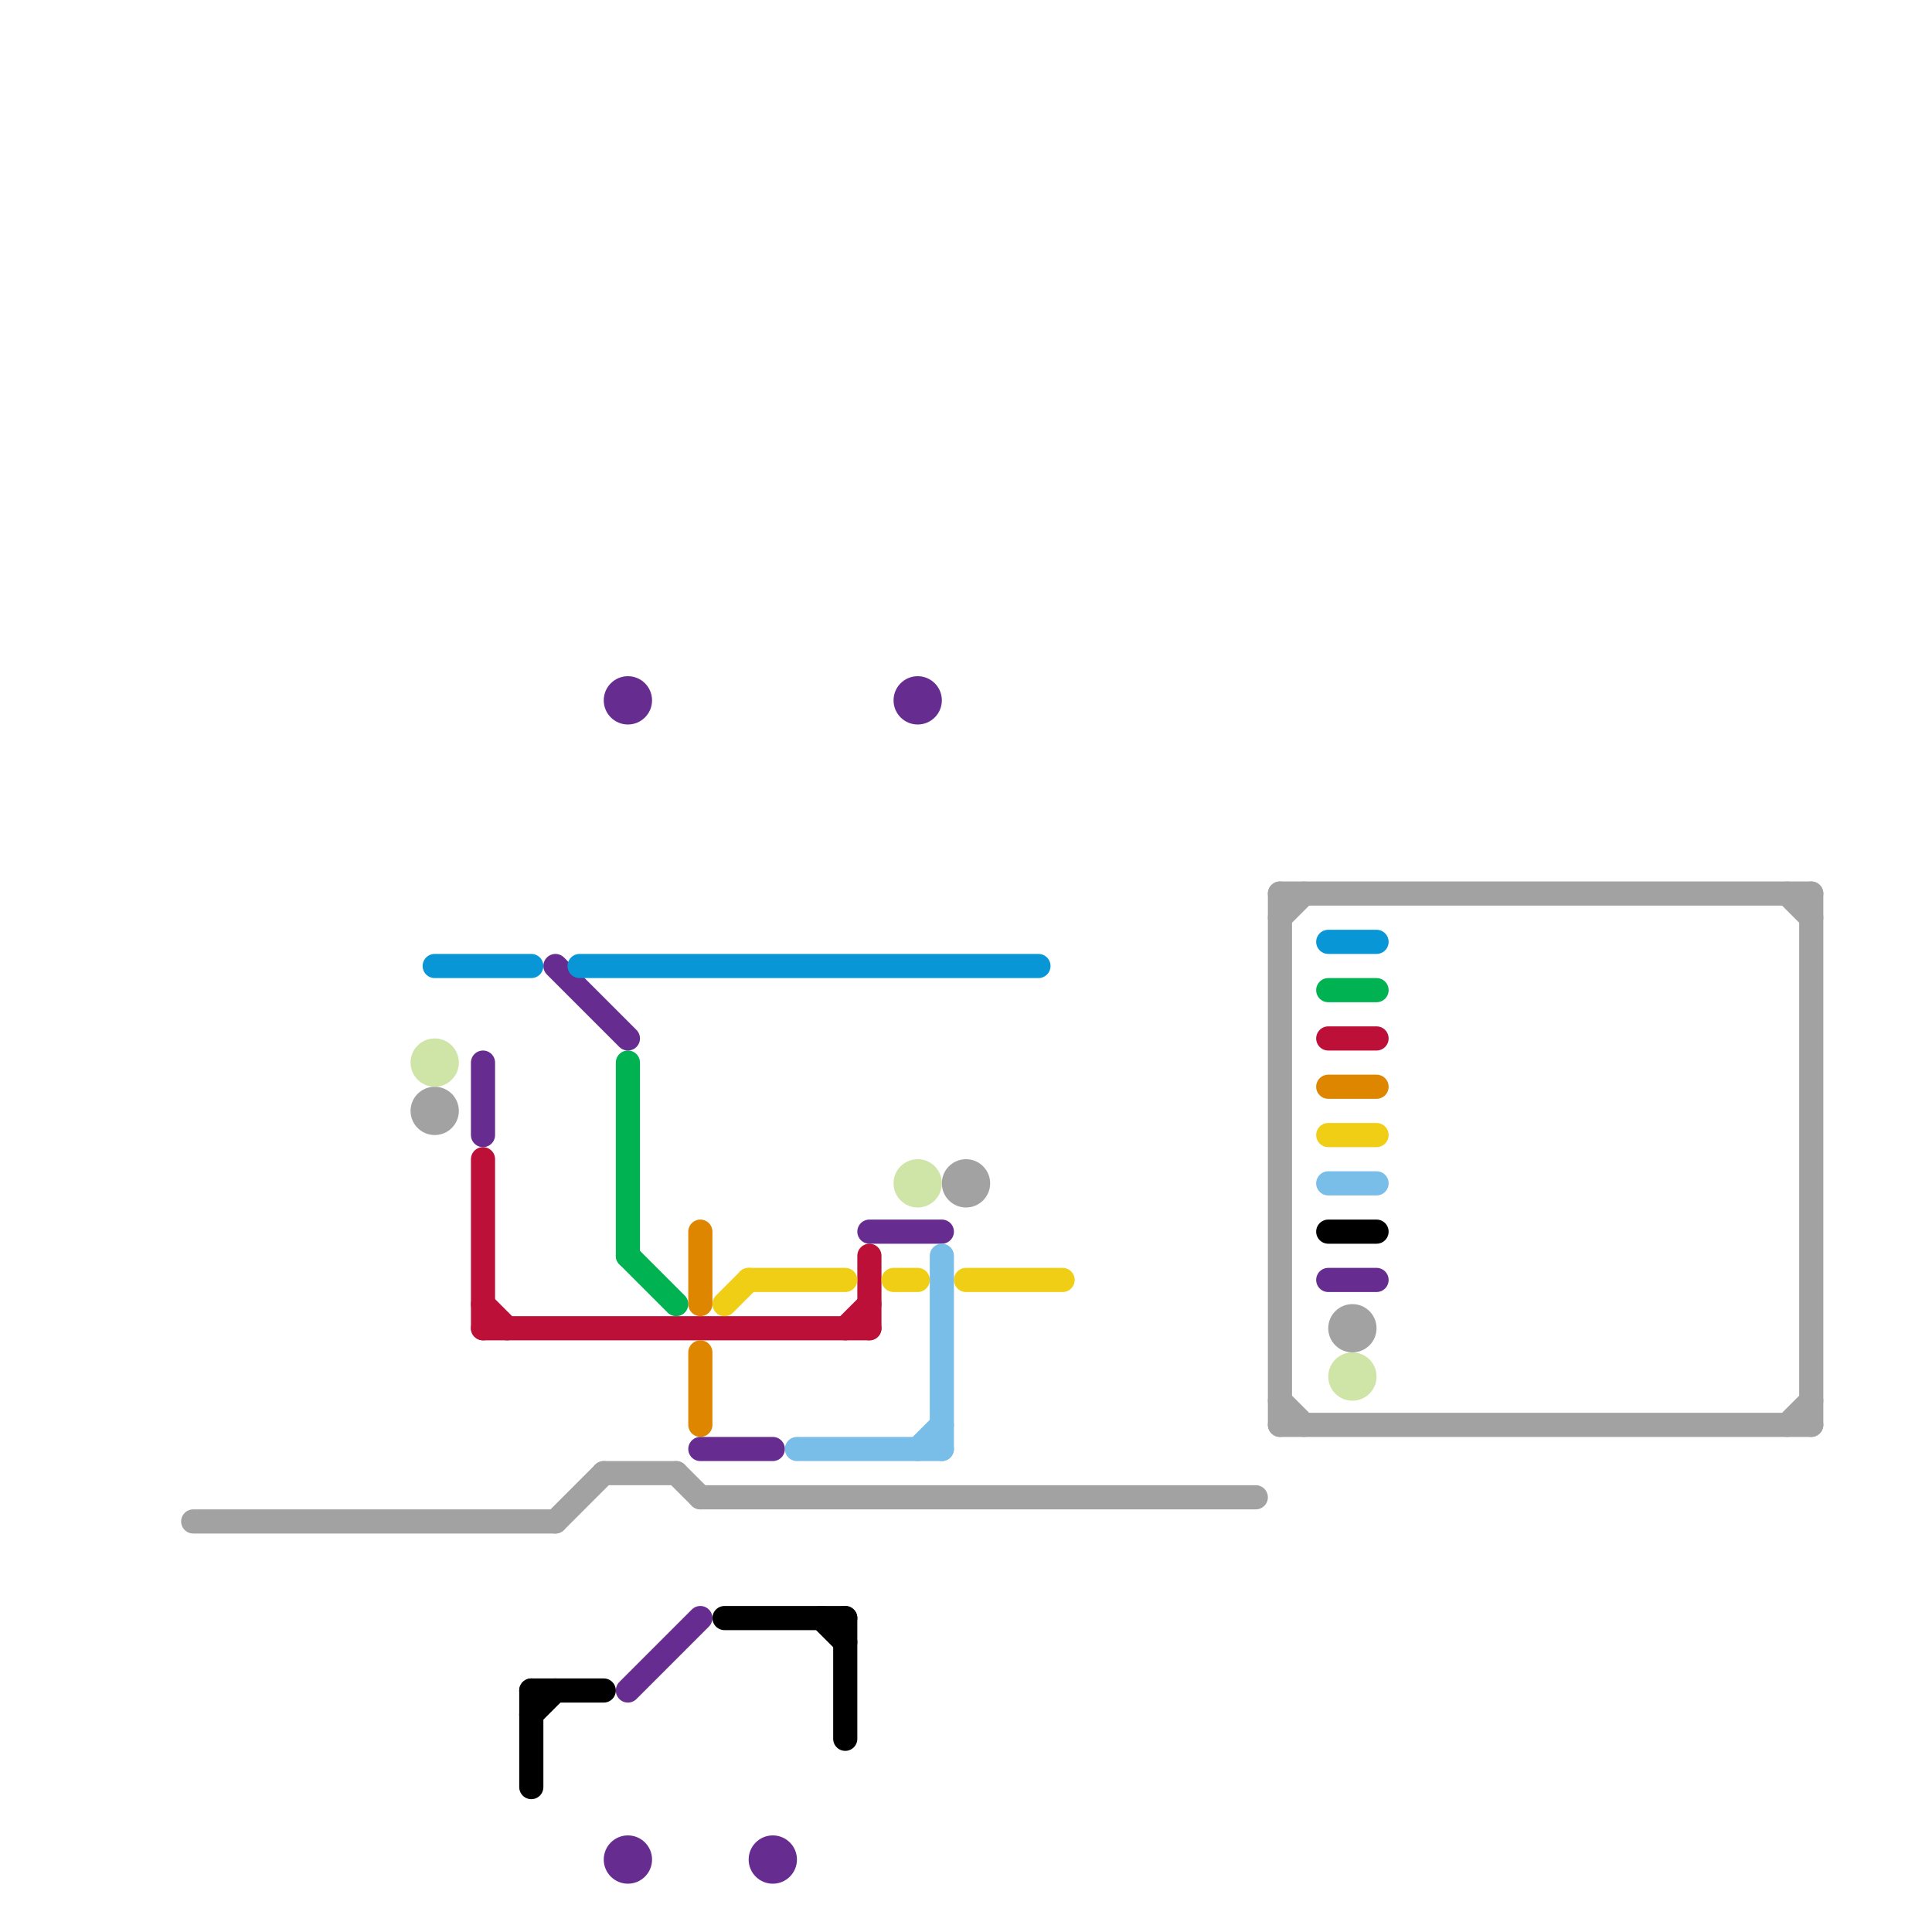 
<svg version="1.1" xmlns="http://www.w3.org/2000/svg" viewBox="0 0 80 80">
<style>text { font: 1px Helvetica; font-weight: 600; white-space: pre; dominant-baseline: central; } line { stroke-width: 1; fill: none; stroke-linecap: round; stroke-linejoin: round; } .c0 { stroke: #bd1038 } .c1 { stroke: #df8600 } .c2 { stroke: #00b251 } .c3 { stroke: #f0ce15 } .c4 { stroke: #662c90 } .c5 { stroke: #0896d7 } .c6 { stroke: #79bde9 } .c7 { stroke: #a2a2a2 } .c8 { stroke: #cfe4a7 } .c9 { stroke: #000000 }</style><defs><g id="wm-xf"><circle r="1.2" fill="#000"/><circle r="0.9" fill="#fff"/><circle r="0.6" fill="#000"/><circle r="0.3" fill="#fff"/></g><g id="wm"><circle r="0.6" fill="#000"/><circle r="0.3" fill="#fff"/></g></defs><line class="c0" x1="55" y1="43" x2="57" y2="43"/><line class="c0" x1="35" y1="55" x2="36" y2="54"/><line class="c0" x1="36" y1="52" x2="36" y2="55"/><line class="c0" x1="20" y1="55" x2="36" y2="55"/><line class="c0" x1="20" y1="48" x2="20" y2="55"/><line class="c0" x1="20" y1="54" x2="21" y2="55"/><line class="c1" x1="29" y1="51" x2="29" y2="54"/><line class="c1" x1="29" y1="56" x2="29" y2="59"/><line class="c1" x1="55" y1="45" x2="57" y2="45"/><line class="c2" x1="26" y1="52" x2="28" y2="54"/><line class="c2" x1="26" y1="44" x2="26" y2="52"/><line class="c2" x1="55" y1="41" x2="57" y2="41"/><line class="c3" x1="31" y1="53" x2="35" y2="53"/><line class="c3" x1="40" y1="53" x2="44" y2="53"/><line class="c3" x1="55" y1="47" x2="57" y2="47"/><line class="c3" x1="30" y1="54" x2="31" y2="53"/><line class="c3" x1="37" y1="53" x2="38" y2="53"/><line class="c4" x1="29" y1="60" x2="32" y2="60"/><line class="c4" x1="23" y1="40" x2="26" y2="43"/><line class="c4" x1="55" y1="53" x2="57" y2="53"/><line class="c4" x1="36" y1="51" x2="39" y2="51"/><line class="c4" x1="20" y1="44" x2="20" y2="47"/><line class="c4" x1="26" y1="70" x2="29" y2="67"/><circle cx="38" cy="29" r="1" fill="#662c90" /><circle cx="32" cy="77" r="1" fill="#662c90" /><circle cx="26" cy="29" r="1" fill="#662c90" /><circle cx="26" cy="77" r="1" fill="#662c90" /><line class="c5" x1="24" y1="40" x2="43" y2="40"/><line class="c5" x1="55" y1="39" x2="57" y2="39"/><line class="c5" x1="18" y1="40" x2="22" y2="40"/><line class="c6" x1="38" y1="60" x2="39" y2="59"/><line class="c6" x1="55" y1="49" x2="57" y2="49"/><line class="c6" x1="39" y1="52" x2="39" y2="60"/><line class="c6" x1="33" y1="60" x2="39" y2="60"/><line class="c7" x1="25" y1="61" x2="28" y2="61"/><line class="c7" x1="53" y1="37" x2="75" y2="37"/><line class="c7" x1="23" y1="63" x2="25" y2="61"/><line class="c7" x1="53" y1="58" x2="54" y2="59"/><line class="c7" x1="53" y1="59" x2="75" y2="59"/><line class="c7" x1="74" y1="37" x2="75" y2="38"/><line class="c7" x1="28" y1="61" x2="29" y2="62"/><line class="c7" x1="75" y1="37" x2="75" y2="59"/><line class="c7" x1="8" y1="63" x2="23" y2="63"/><line class="c7" x1="53" y1="38" x2="54" y2="37"/><line class="c7" x1="53" y1="37" x2="53" y2="59"/><line class="c7" x1="74" y1="59" x2="75" y2="58"/><line class="c7" x1="29" y1="62" x2="52" y2="62"/><circle cx="56" cy="55" r="1" fill="#a2a2a2" /><circle cx="40" cy="49" r="1" fill="#a2a2a2" /><circle cx="18" cy="46" r="1" fill="#a2a2a2" /><circle cx="18" cy="44" r="1" fill="#cfe4a7" /><circle cx="56" cy="57" r="1" fill="#cfe4a7" /><circle cx="38" cy="49" r="1" fill="#cfe4a7" /><line class="c9" x1="22" y1="70" x2="22" y2="74"/><line class="c9" x1="34" y1="67" x2="35" y2="68"/><line class="c9" x1="30" y1="67" x2="35" y2="67"/><line class="c9" x1="22" y1="71" x2="23" y2="70"/><line class="c9" x1="22" y1="70" x2="25" y2="70"/><line class="c9" x1="35" y1="67" x2="35" y2="72"/><line class="c9" x1="55" y1="51" x2="57" y2="51"/>
</svg>
